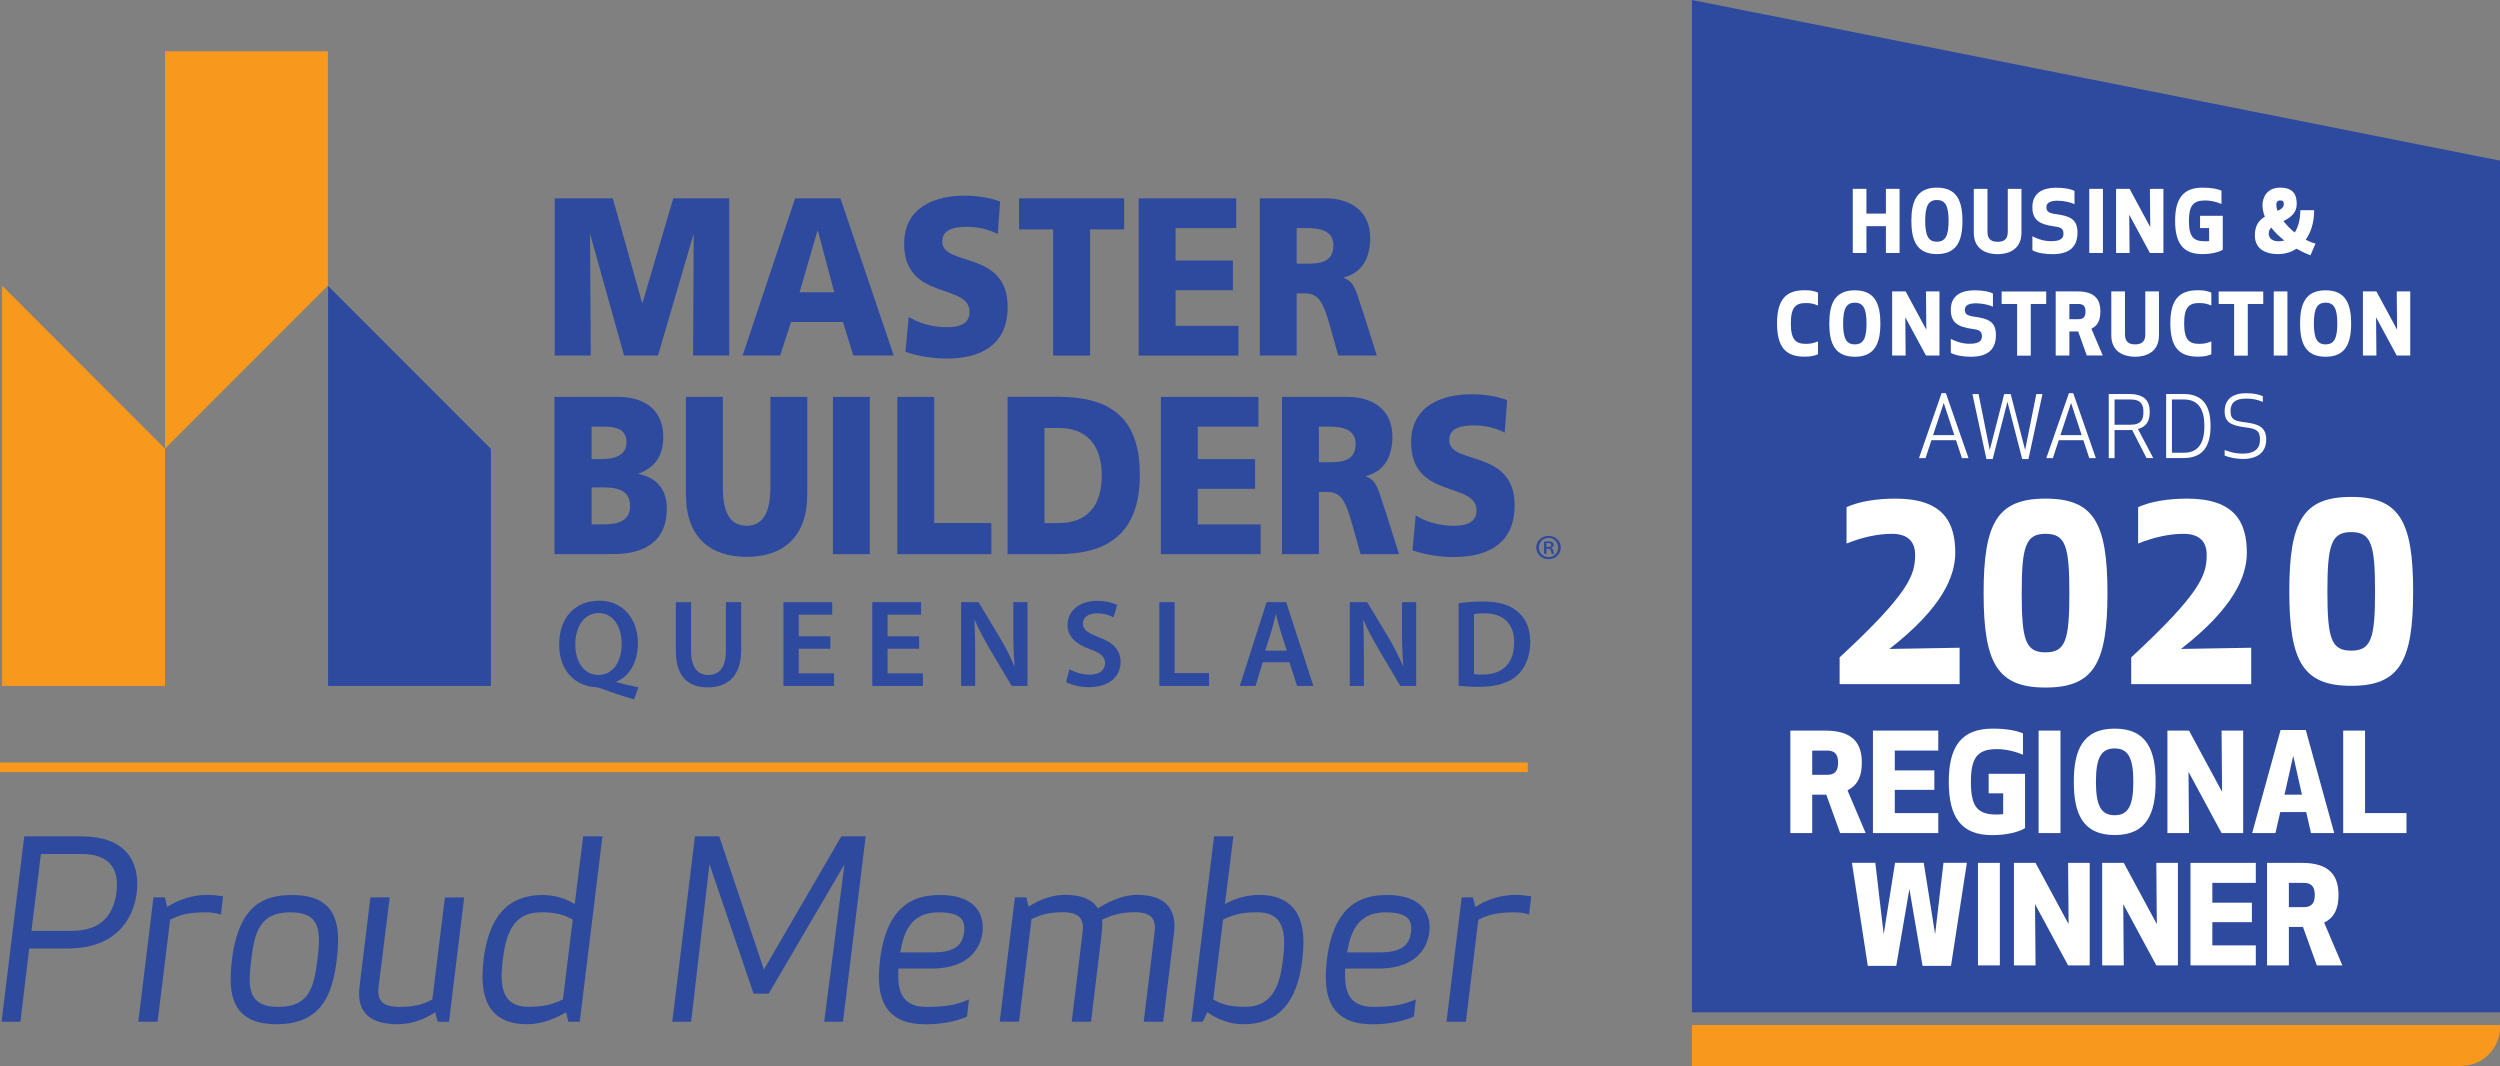 <?xml version="1.0" encoding="UTF-8"?>
<svg id="Layer_2" data-name="Layer 2" xmlns="http://www.w3.org/2000/svg" viewBox="0 0 292.71 124.81">
  <rect x="0" y="0" width="292.71" height="124.81" fill="#808080" stroke="none"/>
  <defs>
    <style>
      .cls-1 {
        stroke: #f8991d;
        stroke-miterlimit: 10;
        stroke-width: .5px;
      }

      .cls-1, .cls-2 {
        fill: #f8991d;
      }

      .cls-2, .cls-3, .cls-4 {
        stroke-width: 0px;
      }

      .cls-3 {
        fill: #2d4a9f;
      }

      .cls-4 {
        fill: #fff;
      }
    </style>
  </defs>
  <g id="Layer_1-2" data-name="Layer 1">
    <g>
      <g>
        <path class="cls-3" d="m3.53,109.12h4.86c4.03,0,5.12-2.57,5.38-4.63.26-2.06-.2-4.63-4.23-4.63h-4.86l-1.14,9.27h0Zm-1.26,10.38H.33l2.63-21.45h6.55c5.35,0,6.78,3.09,6.38,6.43-.4,3.35-2.63,6.43-7.98,6.43H3.3l-1.03,8.58h0Z"/>
        <path class="cls-3" d="m3.68,108.99h4.71c3.11,0,4.87-1.52,5.25-4.52.18-1.45-.07-2.57-.73-3.32-.68-.77-1.82-1.16-3.37-1.16h-4.75l-1.11,9.01h0Zm4.71.26H3.38l1.18-9.53h4.98c1.63,0,2.83.42,3.57,1.25.72.81.99,2,.79,3.53-.27,2.17-1.44,4.75-5.5,4.75h0ZM.47,119.37h1.68l1.03-8.58h4.72c2.13,0,7.17-.62,7.85-6.32.22-1.87-.16-3.43-1.11-4.5-1.05-1.19-2.78-1.79-5.14-1.79H3.07L.47,119.37H.47Zm1.91.26H.18l.02-.15,2.64-21.56h6.66c2.43,0,4.22.63,5.33,1.88,1,1.13,1.41,2.75,1.18,4.7-.24,1.97-1.5,6.55-8.11,6.55H3.42l-1.03,8.58h0Z"/>
        <g>
          <polygon class="cls-2" points=".25 80.31 19.32 80.31 19.32 52.54 .25 33.45 .25 80.31 .25 80.31"/>
          <path class="cls-3" d="m74.23,81.88c-1.37-.38-2.59-.79-3.83-1.27-.22-.07-.42-.13-.64-.15-2.27-.12-4.29-1.79-4.29-4.98s1.88-5.15,4.69-5.15,4.53,2.18,4.53,4.95c0,2.37-1.09,3.96-2.53,4.53v.06c.84.23,1.79.44,2.59.6l-.51,1.41h0Zm-1.44-6.51c0-1.88-.92-3.59-2.69-3.59s-2.75,1.7-2.74,3.67c-.02,1.97.99,3.58,2.71,3.58s2.72-1.6,2.72-3.65"/>
          <path class="cls-3" d="m80.91,70.5v5.72c0,1.92.8,2.81,2.01,2.81,1.3,0,2.07-.89,2.07-2.81v-5.72h1.79v5.61c0,3.03-1.56,4.37-3.91,4.37s-3.74-1.27-3.74-4.35v-5.62h1.79Z"/>
          <polygon class="cls-3" points="97.22 75.96 93.52 75.96 93.52 78.84 97.65 78.84 97.65 80.31 91.73 80.31 91.73 70.5 97.44 70.5 97.44 71.97 93.52 71.97 93.52 74.5 97.22 74.5 97.22 75.96 97.22 75.96"/>
          <polygon class="cls-3" points="107.62 75.96 103.92 75.96 103.92 78.84 108.06 78.84 108.06 80.31 102.13 80.31 102.13 70.5 107.84 70.5 107.84 71.97 103.92 71.97 103.92 74.5 107.62 74.5 107.62 75.96 107.62 75.96"/>
          <path class="cls-3" d="m112.53,80.31v-9.81h2.04l2.53,4.21c.66,1.09,1.22,2.23,1.67,3.29h.03c-.12-1.31-.16-2.58-.16-4.08v-3.42h1.66v9.81h-1.85l-2.56-4.31c-.63-1.08-1.28-2.28-1.76-3.39h-.04c.07,1.28.09,2.58.09,4.19v3.51h-1.65Z"/>
          <path class="cls-3" d="m125.23,78.36c.58.34,1.46.63,2.37.63,1.15,0,1.79-.54,1.79-1.34,0-.74-.49-1.18-1.75-1.63-1.62-.58-2.65-1.44-2.65-2.85,0-1.6,1.34-2.82,3.46-2.82,1.06,0,1.85.23,2.36.49l-.44,1.44c-.35-.19-1.03-.47-1.95-.47-1.14,0-1.63.61-1.63,1.18,0,.76.57,1.11,1.88,1.62,1.7.64,2.53,1.5,2.53,2.91,0,1.57-1.19,2.94-3.73,2.94-1.03,0-2.11-.29-2.65-.61l.39-1.48h0Z"/>
          <polygon class="cls-3" points="135.74 70.5 137.53 70.5 137.53 78.81 141.56 78.81 141.56 80.31 135.74 80.31 135.74 70.5 135.74 70.5"/>
          <path class="cls-3" d="m147.85,77.53l-.84,2.78h-1.85l3.14-9.81h2.29l3.19,9.81h-1.92l-.89-2.78h-3.12Zm2.81-1.35l-.77-2.42c-.19-.6-.35-1.27-.49-1.83h-.03c-.15.57-.29,1.25-.47,1.83l-.76,2.42h2.52Z"/>
          <path class="cls-3" d="m158.04,80.31v-9.81h2.04l2.53,4.21c.65,1.09,1.22,2.23,1.67,3.29h.03c-.12-1.31-.16-2.58-.16-4.08v-3.42h1.66v9.81h-1.85l-2.56-4.31c-.63-1.08-1.28-2.28-1.76-3.39h-.04c.07,1.28.09,2.58.09,4.19v3.51h-1.64Z"/>
          <path class="cls-3" d="m170.79,70.63c.79-.13,1.79-.2,2.85-.2,1.83,0,3.1.38,4,1.14.95.77,1.53,1.94,1.53,3.61s-.6,3.06-1.53,3.9c-.98.89-2.53,1.34-4.44,1.34-1.05,0-1.83-.06-2.42-.13v-9.65h0Zm1.79,8.31c.25.04.63.04.99.04,2.33.01,3.71-1.27,3.71-3.76.02-2.17-1.24-3.41-3.48-3.41-.57,0-.98.04-1.22.1v7.02h0Z"/>
          <polygon class="cls-2" points="19.32 6 19.32 52.53 38.39 33.45 38.39 6 19.32 6 19.32 6"/>
          <polygon class="cls-3" points="38.41 80.31 38.41 33.47 57.48 52.56 57.48 80.31 38.41 80.31 38.41 80.31"/>
          <polygon class="cls-3" points="64.95 23.22 71.75 23.22 75.18 35.46 75.23 35.46 78.83 23.22 85.38 23.22 85.38 41.63 81.15 41.63 81.22 27.49 81.18 27.49 77.04 41.63 73.07 41.63 69.12 27.49 69.08 27.49 69.17 41.63 64.95 41.63 64.95 23.22 64.95 23.22"/>
          <path class="cls-3" d="m95.76,27.02h-.05l-2.09,7.2h4.06l-1.92-7.2h0Zm-2.65-3.8h5.29l6.25,18.41h-4.74l-1.21-3.93h-6.08l-1.28,3.93h-4.39l6.15-18.41h0Z"/>
          <path class="cls-3" d="m106.39,37.1c1.11.69,2.67,1.21,4.46,1.21,1.37,0,2.67-.32,2.67-1.79,0-3.43-7.66-1.27-7.66-7.97,0-4.43,3.81-5.64,7.06-5.64,1.56,0,3.09.26,4.18.69l-.28,3.8c-1.11-.58-2.37-.84-3.6-.84-1.09,0-2.9.11-2.9,1.72,0,2.98,7.66.98,7.66,7.63,0,4.78-3.53,6.07-7.13,6.07-1.51,0-3.39-.26-4.83-.79l.37-4.06h0Z"/>
          <polygon class="cls-3" points="123.31 26.86 119.32 26.86 119.32 23.22 131.62 23.22 131.62 26.86 127.63 26.86 127.63 41.63 123.31 41.63 123.31 26.86 123.31 26.86"/>
          <polygon class="cls-3" points="133.32 23.22 144.74 23.22 144.74 26.7 137.64 26.7 137.64 30.5 144.35 30.5 144.35 33.98 137.64 33.98 137.64 38.15 145 38.15 145 41.63 133.32 41.63 133.32 23.22 133.32 23.22"/>
          <path class="cls-3" d="m151.82,30.87h1.14c1.39,0,3.16-.06,3.16-2.14,0-1.71-1.51-2.03-3.16-2.03h-1.14v4.17h0Zm-4.32-7.65h7.71c2.88,0,5.22,1.48,5.22,4.64,0,2.45-1.02,4.09-3.11,4.64v.05c1.39.42,1.49,1.82,2.3,4.07l1.58,5.01h-4.51l-.93-3.32c-.88-3.17-1.44-3.96-3.04-3.96h-.9v7.28h-4.32v-18.41h0Z"/>
          <path class="cls-3" d="m69.26,61.4h1.28c1.58,0,3.23-.26,3.23-2.14,0-2-1.7-2.19-3.18-2.19h-1.32v4.33h0Zm0-7.65h1.21c1.42,0,2.88-.4,2.88-1.95,0-1.69-1.4-1.85-2.83-1.85h-1.25v3.8h0Zm-4.32-7.28h7.45c3.02,0,5.27,1.5,5.27,4.67,0,2.32-1.05,3.61-2.86,4.3v.05c2.16.5,3.27,1.82,3.27,4.06,0,4.41-3.41,5.33-6.32,5.33h-6.83v-18.41h0Z"/>
          <path class="cls-3" d="m94.52,57.89c0,5.04-2.88,7.31-7.11,7.31s-7.1-2.27-7.1-7.31v-11.42h4.32v10.6c0,2.43.58,4.49,2.78,4.49s2.79-2.06,2.79-4.49v-10.6h4.32v11.42h0Z"/>
          <polygon class="cls-3" points="97.52 46.47 101.84 46.47 101.84 64.88 97.52 64.88 97.52 46.47 97.52 46.47"/>
          <polygon class="cls-3" points="105.06 46.47 109.38 46.47 109.38 61.24 116.07 61.24 116.07 64.88 105.06 64.88 105.06 46.47 105.06 46.47"/>
          <path class="cls-3" d="m122.29,61.24h1.67c3.23,0,5.04-1.9,5.04-5.57s-1.88-5.56-5.04-5.56h-1.67v11.13h0Zm-4.32-14.78h5.9c5.64,0,9.59,2.01,9.59,9.13s-4.06,9.29-9.59,9.29h-5.9v-18.41h0Z"/>
          <polygon class="cls-3" points="135.92 46.47 147.34 46.47 147.34 49.95 140.24 49.95 140.24 53.75 146.95 53.75 146.95 57.23 140.24 57.23 140.24 61.4 147.6 61.4 147.6 64.88 135.92 64.88 135.92 46.47 135.92 46.47"/>
          <path class="cls-3" d="m154.42,54.12h1.14c1.39,0,3.16-.06,3.16-2.14,0-1.71-1.51-2.03-3.16-2.03h-1.14v4.17h0Zm-4.32-7.65h7.71c2.88,0,5.22,1.48,5.22,4.64,0,2.45-1.02,4.09-3.11,4.64v.05c1.39.42,1.49,1.82,2.3,4.07l1.58,5.01h-4.5l-.93-3.32c-.88-3.17-1.44-3.96-3.04-3.96h-.91v7.28h-4.32v-18.41h0Z"/>
          <path class="cls-3" d="m165.75,60.35c1.11.69,2.67,1.21,4.46,1.21,1.37,0,2.67-.32,2.67-1.79,0-3.43-7.66-1.27-7.66-7.97,0-4.43,3.81-5.64,7.06-5.64,1.56,0,3.09.26,4.18.69l-.28,3.8c-1.11-.58-2.37-.84-3.6-.84-1.09,0-2.9.11-2.9,1.72,0,2.98,7.66.98,7.66,7.62,0,4.78-3.53,6.07-7.13,6.07-1.51,0-3.39-.26-4.83-.79l.37-4.06h0Z"/>
          <path class="cls-3" d="m181.05,64.04h.19c.2,0,.38-.06.38-.23,0-.14-.09-.23-.35-.23-.11,0-.17,0-.21.02v.44h0Zm0,.81h-.27v-1.43c.15-.03.31-.04.51-.04.25,0,.37.04.47.11.09.06.15.17.15.3,0,.18-.13.29-.29.34v.02c.13.05.2.16.25.34.05.22.07.31.11.36h-.28c-.04-.05-.08-.18-.12-.38-.03-.15-.13-.22-.34-.22h-.18v.6h0Zm.25-1.87c-.64,0-1.12.5-1.12,1.12s.48,1.13,1.14,1.13c.64,0,1.11-.5,1.11-1.12s-.47-1.13-1.11-1.13h0Zm.02-.24c.8,0,1.42.6,1.42,1.36s-.63,1.38-1.43,1.38-1.44-.6-1.44-1.38.64-1.36,1.44-1.36h0Z"/>
        </g>
        <polygon class="cls-1" points="178.63 90.15 .25 90.15 .25 89.53 178.63 89.53 178.63 90.15 178.63 90.15"/>
        <path class="cls-3" d="m25.75,106.92c-.43-.14-.97-.23-1.69-.23-1.94,0-3.15.31-4.26.91l-1.46,11.9h-2l1.74-14.3h1.12l.29,1.2c1.46-1,3.17-1.49,4.78-1.49.66,0,1.17.06,1.72.14l-.23,1.86h0Z"/>
        <path class="cls-3" d="m16.48,119.37h1.74l1.45-11.85.06-.03c1.23-.66,2.48-.93,4.32-.93.62,0,1.14.06,1.58.19l.19-1.58c-.43-.07-.93-.12-1.57-.12-1.66,0-3.33.52-4.7,1.47l-.16.11-.31-1.29h-.9l-1.71,14.04h0Zm1.97.26h-2.26l.02-.15,1.76-14.41h1.33l.27,1.12c1.39-.91,3.05-1.41,4.69-1.41.72,0,1.26.07,1.74.15l.12.02-.26,2.14-.15-.05c-.45-.15-.99-.22-1.65-.22-1.77,0-2.97.25-4.14.87l-1.47,11.94h0Z"/>
        <path class="cls-3" d="m34.01,106.69c-3.77,0-4.32,2.43-4.72,5.66-.4,3.23-.46,5.66,3.32,5.66s4.29-2.43,4.69-5.66c.4-3.23.43-5.66-3.29-5.66h0Zm-1.63,13.1c-4.89,0-5.63-3.06-5.09-7.44.54-4.37,2.03-7.44,6.92-7.44s5.63,3.06,5.09,7.44c-.54,4.38-2,7.44-6.92,7.44h0Z"/>
        <path class="cls-3" d="m34.01,106.82c-3.62,0-4.19,2.3-4.59,5.55-.24,1.96-.38,3.66.48,4.63.53.6,1.41.89,2.71.89,3.6,0,4.16-2.3,4.56-5.55.23-1.89.37-3.66-.49-4.64-.52-.59-1.4-.88-2.67-.88h0Zm-1.4,11.33c-1.37,0-2.32-.32-2.9-.97-.93-1.05-.79-2.81-.54-4.83.42-3.38,1.01-5.78,4.85-5.78,1.35,0,2.29.32,2.86.97.93,1.06.8,2.89.56,4.84-.41,3.27-1.02,5.78-4.82,5.78h0Zm1.6-13.1c-5.17,0-6.32,3.52-6.79,7.32-.37,2.94-.08,4.76.93,5.9.83.93,2.14,1.39,4.03,1.39,5.17,0,6.32-3.52,6.79-7.32.37-2.95.08-4.77-.92-5.9-.82-.93-2.14-1.38-4.04-1.38h0Zm-1.83,14.87c-1.97,0-3.35-.48-4.23-1.47-1.06-1.2-1.37-3.09-.99-6.11.83-6.65,4.03-7.55,7.05-7.55,1.97,0,3.36.48,4.24,1.47,1.06,1.2,1.36,3.08.98,6.11-.49,3.92-1.68,7.55-7.05,7.55h0Z"/>
        <path class="cls-3" d="m44.19,115.59c-.23,1.86.8,2.43,2.57,2.43s2.83-.32,3.97-.92l1.46-11.9h2l-1.74,14.3h-1.12l-.29-1.2c-1.49,1-3,1.49-4.52,1.49-3.4,0-4.66-1.55-4.32-4.29l1.26-10.29h2l-1.29,10.38h0Z"/>
        <path class="cls-3" d="m43.59,105.34l-1.24,10.18c-.16,1.31.05,2.32.65,2.99.67.76,1.86,1.15,3.54,1.15,1.51,0,3-.49,4.45-1.46l.16-.1.31,1.28h.9l1.71-14.04h-1.74l-1.45,11.85-.06.03c-1.15.6-2.13.93-4.03.93-1.13,0-1.86-.23-2.29-.72-.38-.43-.51-1.03-.41-1.86l1.27-10.23h-1.74Zm2.95,14.58c-1.75,0-3.01-.42-3.73-1.24-.65-.73-.89-1.81-.71-3.2l1.27-10.41h2.26l-1.31,10.53c-.09.75.02,1.29.35,1.66.38.42,1.06.63,2.1.63,1.81,0,2.77-.3,3.85-.87l1.47-11.94h2.26l-.02.15-1.76,14.41h-1.33l-.27-1.12c-1.44.93-2.93,1.4-4.43,1.4h0Z"/>
        <path class="cls-3" d="m58.74,112.35c-.34,2.83-.26,5.66,3.17,5.66,1.86,0,2.92-.32,4.12-.92l1.17-9.49c-1.06-.6-2.03-.91-3.89-.91-3.43,0-4.23,2.83-4.58,5.66h0Zm8.64-6.26l1-8.04h2l-2.63,21.45h-1.12l-.29-1.17c-1.63.94-3.12,1.46-4.66,1.46-4.6,0-5.43-3.32-4.95-7.44.51-4.12,2.17-7.44,6.78-7.44,1.32,0,2.75.37,3.86,1.17h0Z"/>
        <path class="cls-3" d="m63.32,106.82c-3.32,0-4.1,2.67-4.45,5.55h0c-.21,1.7-.29,3.59.64,4.64.52.59,1.31.87,2.4.87,1.85,0,2.88-.32,4-.87l1.15-9.34c-.97-.54-1.92-.86-3.75-.86h0Zm-1.4,11.33c-1.16,0-2.03-.32-2.6-.96-1-1.13-.92-3.09-.71-4.85h0c.35-2.86,1.17-5.78,4.7-5.78,1.93,0,2.91.34,3.95.93l.08.04v.09s-1.19,9.56-1.19,9.56l-.06.03c-1.18.59-2.24.93-4.18.93h0Zm1.6-13.1c-3.86,0-6.03,2.39-6.65,7.32-.33,2.81.02,4.74,1.06,5.92.81.91,2.07,1.37,3.76,1.37,1.44,0,2.9-.46,4.6-1.44l.15-.09.3,1.24h.9l2.6-21.19h-1.74l-1.01,8.14-.18-.13c-1.02-.73-2.4-1.15-3.78-1.15h0Zm-1.83,14.87c-1.76,0-3.09-.49-3.95-1.46-1.1-1.23-1.46-3.24-1.12-6.12.63-5.08,2.89-7.55,6.91-7.55,1.36,0,2.72.39,3.76,1.07l.99-7.94h2.26l-.02.15-2.64,21.56h-1.33l-.27-1.1c-1.68.95-3.13,1.39-4.58,1.39h0Z"/>
        <polygon class="cls-3" points="89.93 116.21 88.33 116.21 83.01 100.6 80.81 119.5 78.87 119.5 81.5 98.06 84.13 98.06 89.42 113.84 98.6 98.06 101.23 98.06 98.6 119.5 96.65 119.5 99.08 100.6 89.93 116.21 89.93 116.21"/>
        <path class="cls-3" d="m96.8,119.37h1.68l2.6-21.19h-2.41l-9.29,15.97-.09-.27-5.26-15.7h-2.42l-2.6,21.19h1.68l2.26-19.36,5.47,16.07h1.43l9.43-16.1-2.49,19.39h0Zm1.91.26h-2.21l.02-.15,2.35-18.27-8.87,15.13h-1.77l-.03-.09-5.13-15.07-2.15,18.45h-2.21l.02-.15,2.64-21.56h2.84l.03.09,5.2,15.51,9.07-15.6h2.85l-.02.15-2.64,21.56h0Z"/>
        <path class="cls-3" d="m109.26,111.64c2.83,0,3.58-1.09,3.75-2.49.17-1.4-.29-2.46-3.12-2.46-3.32,0-4.23,2.37-4.63,4.95h4Zm-4.2,1.63c-.17,2.49.2,4.75,3.43,4.75,2.06,0,3.35-.2,4.8-.8l-.2,1.72c-1.69.72-3.43.86-4.83.86-4.83,0-5.58-3.32-5.09-7.44.51-4.12,2.09-7.44,6.92-7.44,4.03,0,5.06,2.2,4.8,4.23-.26,2.03-1.8,4.12-5.83,4.12h-4Z"/>
        <path class="cls-3" d="m105.41,111.51h3.85c2.93,0,3.47-1.2,3.62-2.37.09-.72-.02-1.22-.33-1.58-.44-.5-1.31-.74-2.66-.74-3.24,0-4.1,2.34-4.48,4.69h0Zm3.85.26h-4.16l.02-.15c.39-2.5,1.26-5.06,4.76-5.06,1.43,0,2.36.27,2.85.82.37.42.49.98.39,1.78-.15,1.21-.72,2.6-3.88,2.6h0Zm.83-6.72c-4.06,0-6.16,2.26-6.79,7.32-.34,2.85,0,4.72,1.03,5.89.84.94,2.12,1.4,3.93,1.4s3.38-.27,4.71-.82l.17-1.42c-1.37.54-2.62.73-4.65.73-1.23,0-2.11-.31-2.71-.95-.93-1-.95-2.63-.86-3.94v-.12h4.13c4.69,0,5.55-2.8,5.7-4,.1-.76.05-1.86-.73-2.74-.79-.89-2.11-1.34-3.94-1.34h0Zm-1.83,14.87c-1.86,0-3.25-.5-4.13-1.49-1.09-1.23-1.44-3.16-1.09-6.09.84-6.77,4.43-7.55,7.05-7.55,1.91,0,3.3.48,4.14,1.43.84.96.9,2.13.8,2.95-.16,1.27-1.06,4.23-5.96,4.23h-3.88c-.08,1.23-.04,2.73.79,3.62.54.58,1.37.87,2.52.87,2.09,0,3.34-.21,4.75-.79l.2-.08-.23,2.01-.07.03c-1.38.58-2.97.87-4.88.87h0Z"/>
        <path class="cls-3" d="m135.31,109.12c.23-1.86-.77-2.43-2.4-2.43-1.77,0-2.8.34-4.03.94.06.46.06.94,0,1.49l-1.26,10.38h-2l1.26-10.38c.23-1.86-.77-2.43-2.4-2.43s-2.66.29-3.83.86l-1.46,11.95h-2l1.74-14.3h1.12l.29,1.17c1.49-1,3.03-1.46,4.35-1.46,1.92,0,3.2.54,3.8,1.63,1.63-1.03,3.2-1.63,4.63-1.63,3.06,0,4.55,1.43,4.2,4.29l-1.26,10.29h-2l1.26-10.38h0Z"/>
        <path class="cls-3" d="m134.2,119.37h1.74l1.24-10.18c.16-1.3-.07-2.31-.69-3-.67-.76-1.81-1.14-3.39-1.14-1.34,0-2.87.54-4.56,1.61l-.12.07-.07-.12c-.57-1.04-1.81-1.56-3.69-1.56-1.38,0-2.9.51-4.27,1.44l-.15.1-.31-1.25h-.9l-1.71,14.04h1.74l1.45-11.91.06-.03c1.13-.55,2.13-.87,3.89-.87,1.02,0,1.71.22,2.12.69.38.43.51,1.05.41,1.89l-1.24,10.23h1.74l1.24-10.27c.06-.53.06-1.01,0-1.46v-.09s.07-.04.07-.04c1.27-.62,2.3-.96,4.09-.96,1.02,0,1.71.22,2.12.69.38.43.51,1.05.41,1.89l-1.24,10.23h0Zm1.97.26h-2.26l.02-.15,1.26-10.38c.09-.76-.02-1.32-.35-1.69-.36-.4-.99-.6-1.93-.6-1.7,0-2.69.31-3.89.89.05.44.04.91-.01,1.43l-1.27,10.5h-2.26l.02-.15,1.26-10.38c.09-.77-.02-1.32-.35-1.69-.36-.4-.99-.6-1.93-.6-1.68,0-2.64.3-3.71.81l-1.46,12h-2.26l.02-.15,1.76-14.41h1.33l.27,1.09c1.38-.89,2.89-1.38,4.26-1.38,1.91,0,3.2.53,3.85,1.58,1.69-1.05,3.23-1.58,4.59-1.58,1.65,0,2.86.41,3.58,1.23.66.75.92,1.83.75,3.2l-1.27,10.41h0Z"/>
        <path class="cls-3" d="m143.08,107.61l-1.17,9.49c1.03.6,2.03.92,3.89.92,3.43,0,4.2-2.83,4.55-5.66.34-2.83.29-5.66-3.15-5.66-1.86,0-2.94.31-4.12.91h0Zm9.27,4.75c-.49,4.12-2.17,7.44-6.78,7.44-1.54,0-2.92-.51-4.26-1.46l-.57,1.17h-1.12l2.63-21.45h2l-1,8.04c1.34-.8,2.83-1.17,4.15-1.17,4.61,0,5.46,3.32,4.95,7.44h0Z"/>
        <path class="cls-3" d="m142.05,117.03c.93.53,1.9.85,3.75.85,3.29,0,4.07-2.67,4.42-5.55.21-1.71.3-3.6-.63-4.65-.52-.58-1.3-.87-2.39-.87-1.88,0-2.93.33-4,.87l-1.15,9.34h0Zm3.75,1.12c-1.96,0-2.97-.36-3.95-.93l-.07-.04v-.09s1.19-9.56,1.19-9.56l.06-.03c1.12-.57,2.21-.93,4.18-.93,1.15,0,2.02.32,2.58.95.99,1.12.91,3.08.69,4.85-.35,2.86-1.17,5.78-4.68,5.78h0Zm-4.54-.01l.13.09c1.39.98,2.72,1.44,4.18,1.44,3.89,0,6.07-2.39,6.65-7.32h0c.35-2.79,0-4.72-1.04-5.9-.81-.92-2.08-1.39-3.78-1.39-1.38,0-2.83.41-4.08,1.15l-.23.14,1.02-8.15h-1.74l-2.6,21.19h.89l.6-1.24h0Zm4.31,1.78c-1.45,0-2.83-.46-4.21-1.4l-.54,1.11h-1.34l.02-.15,2.65-21.56h2.26l-.99,7.92c1.24-.68,2.64-1.06,3.98-1.06,1.77,0,3.11.5,3.98,1.48,1.1,1.24,1.46,3.24,1.1,6.11h0c-.6,5.08-2.86,7.55-6.91,7.55h0Z"/>
        <path class="cls-3" d="m161.59,111.64c2.83,0,3.57-1.09,3.75-2.49.17-1.4-.29-2.46-3.12-2.46-3.32,0-4.23,2.37-4.63,4.95h4Zm-4.2,1.63c-.17,2.49.2,4.75,3.43,4.75,2.06,0,3.35-.2,4.8-.8l-.2,1.72c-1.69.72-3.43.86-4.83.86-4.83,0-5.58-3.32-5.09-7.44.51-4.12,2.09-7.44,6.92-7.44,4.03,0,5.06,2.2,4.8,4.23-.26,2.03-1.8,4.12-5.83,4.12h-4Z"/>
        <path class="cls-3" d="m157.73,111.51h3.85c2.93,0,3.47-1.2,3.62-2.37.09-.72-.02-1.22-.33-1.58-.44-.5-1.31-.74-2.66-.74-3.24,0-4.1,2.34-4.48,4.69h0Zm3.85.26h-4.16l.02-.15c.39-2.5,1.26-5.06,4.76-5.06,1.43,0,2.36.27,2.85.82.37.42.49.98.39,1.78-.15,1.21-.72,2.6-3.87,2.6h0Zm.83-6.72c-4.06,0-6.16,2.26-6.79,7.32-.34,2.85,0,4.72,1.03,5.89.84.94,2.12,1.4,3.93,1.4s3.38-.27,4.71-.82l.17-1.42c-1.37.54-2.62.73-4.65.73-1.23,0-2.11-.31-2.71-.95-.93-1-.95-2.63-.86-3.94v-.12h4.13c4.69,0,5.55-2.8,5.7-4,.1-.76.05-1.86-.73-2.74-.79-.89-2.11-1.34-3.94-1.34h0Zm-1.83,14.87c-1.86,0-3.25-.5-4.13-1.49-1.09-1.23-1.44-3.16-1.09-6.09.84-6.77,4.43-7.55,7.05-7.55,1.91,0,3.3.48,4.14,1.43.84.96.9,2.13.8,2.95-.16,1.27-1.06,4.23-5.96,4.23h-3.88c-.08,1.23-.04,2.73.79,3.62.54.58,1.37.87,2.52.87,2.09,0,3.34-.21,4.75-.79l.2-.08-.23,2.01-.07.03c-1.38.58-2.98.87-4.88.87h0Z"/>
        <path class="cls-3" d="m178.91,106.92c-.43-.14-.97-.23-1.69-.23-1.94,0-3.15.31-4.26.91l-1.46,11.9h-2l1.74-14.3h1.11l.29,1.2c1.46-1,3.17-1.49,4.78-1.49.66,0,1.17.06,1.72.14l-.23,1.86h0Z"/>
        <path class="cls-3" d="m169.65,119.37h1.74l1.45-11.85.06-.03c1.23-.66,2.48-.93,4.32-.93.62,0,1.14.06,1.58.19l.2-1.58c-.43-.07-.93-.12-1.57-.12-1.66,0-3.33.52-4.7,1.47l-.16.11-.31-1.29h-.9l-1.71,14.04h0Zm1.97.26h-2.26l.02-.15,1.76-14.41h1.33l.27,1.12c1.39-.91,3.05-1.41,4.69-1.41.72,0,1.26.07,1.74.15l.12.02-.26,2.14-.15-.05c-.45-.15-.98-.22-1.65-.22-1.77,0-2.97.25-4.14.87l-1.46,11.94h0Z"/>
      </g>
      <polygon class="cls-3" points="292.71 118.53 198.1 118.53 198.1 0 292.71 18.81 292.71 118.53"/>
      <g>
        <path class="cls-4" d="m220.81,29.62v-3.14h-2.28v3.14h-1.6v-7.51h1.6v2.9h2.28v-2.9h1.6v7.51h-1.6Z"/>
        <path class="cls-4" d="m223.79,25.86c0-2.29.63-3.89,2.99-3.89s2.99,1.6,2.99,3.89-.63,3.89-2.99,3.89-2.99-1.6-2.99-3.89Zm1.62,0c0,1.75.38,2.44,1.37,2.44s1.37-.69,1.37-2.44-.38-2.44-1.37-2.44-1.37.69-1.37,2.44Z"/>
        <path class="cls-4" d="m231.1,27.25v-5.14h1.6v5.06c0,.97.63,1.14,1.19,1.14s1.19-.17,1.19-1.14v-5.06h1.6v5.14c0,2.06-1.65,2.51-2.79,2.51s-2.79-.45-2.79-2.51Z"/>
        <path class="cls-4" d="m243.24,27.23c0,1.86-1.17,2.53-2.94,2.53-.81,0-1.8-.14-2.34-.46v-1.64c.35.2,1.19.58,2.18.58,1.13,0,1.46-.35,1.46-.86,0-.57-.25-.76-1.01-.86-1.9-.25-2.63-.81-2.63-2.28,0-1.36.83-2.26,2.81-2.26,1.02,0,1.77.18,2.12.37v1.55c-.41-.2-1.24-.4-2-.4-.83,0-1.29.26-1.29.74,0,.54.29.71,1.07.82,1.66.23,2.57.57,2.57,2.17Z"/>
        <path class="cls-4" d="m244.62,29.62v-7.51h1.6v7.51h-1.6Z"/>
        <path class="cls-4" d="m251.72,29.62l-2.42-4.48.04,4.48h-1.58v-7.51h1.58l2.42,4.48-.04-4.48h1.58v7.51h-1.58Z"/>
        <path class="cls-4" d="m254.67,25.86c0-2.61.94-3.89,3.22-3.89,1.02,0,1.76.15,2.21.35v1.56c-.62-.26-1.29-.41-1.91-.41-1.43,0-1.9.64-1.9,2.39,0,1.87.51,2.39,1.9,2.39.15,0,.35,0,.46-.03v-1.52h-1.06v-1.43h2.66v3.97c-.45.28-1.33.51-2.41.51-2.23,0-3.17-1.28-3.17-3.89Z"/>
        <path class="cls-4" d="m265.18,25.37c-.18-.44-.28-.89-.28-1.35,0-.9.52-2.05,2.06-2.05s1.95.82,1.95,1.89c0,.98-.55,1.52-1.55,2.03.36.46.8.92,1.31,1.33.44-.65.66-1.57.66-2.61h1.62c0,1.44-.38,2.61-.99,3.46.38.2.76.35,1.15.45l-.59,1.37c-.54-.2-1.09-.46-1.64-.77-.63.42-1.36.63-2.13.63-1.76,0-2.74-.79-2.74-2.17,0-1.12.4-1.74,1.17-2.21Zm2.27,2.79c-.58-.46-1.1-.96-1.52-1.51-.2.2-.3.42-.3.69,0,.64.51.91,1.16.91.23,0,.45-.03.66-.09Zm-.79-3.47c.44-.2.74-.41.74-.81,0-.28-.1-.41-.42-.41-.34,0-.46.17-.46.53,0,.21.05.44.14.69Z"/>
        <path class="cls-4" d="m211.3,33.98c.87,0,1.26.16,1.56.28v1.51c-.45-.18-.8-.29-1.4-.29-1.22,0-1.78.49-1.78,2.39s.56,2.39,1.78,2.39c.6,0,.95-.11,1.4-.29v1.51c-.3.12-.69.28-1.56.28-2.19,0-3.23-1.07-3.24-3.89.01-2.82,1.05-3.89,3.24-3.89Z"/>
        <path class="cls-4" d="m214.18,37.88c0-2.29.63-3.89,2.99-3.89s2.99,1.6,2.99,3.89-.63,3.89-2.99,3.89-2.99-1.6-2.99-3.89Zm1.62,0c0,1.75.38,2.44,1.37,2.44s1.37-.69,1.37-2.44-.38-2.44-1.37-2.44-1.37.69-1.37,2.44Z"/>
        <path class="cls-4" d="m225.5,41.63l-2.42-4.48.04,4.48h-1.58v-7.51h1.58l2.42,4.48-.04-4.48h1.58v7.51h-1.58Z"/>
        <path class="cls-4" d="m233.69,39.24c0,1.86-1.17,2.53-2.94,2.53-.81,0-1.8-.14-2.34-.46v-1.64c.35.2,1.19.58,2.18.58,1.13,0,1.46-.35,1.46-.86,0-.57-.25-.76-1.01-.86-1.9-.25-2.63-.81-2.63-2.28,0-1.36.83-2.26,2.81-2.26,1.02,0,1.77.18,2.12.37v1.55c-.41-.2-1.24-.4-2-.4-.83,0-1.29.26-1.29.74,0,.54.29.71,1.07.82,1.66.23,2.57.57,2.57,2.17Z"/>
        <path class="cls-4" d="m237.77,35.59v6.05h-1.6v-6.05h-1.81v-1.46h5.22v1.46h-1.81Z"/>
        <path class="cls-4" d="m242.29,41.63h-1.6v-7.51h2.55c2.02,0,2.68.92,2.68,2.35,0,.93-.26,1.64-1.05,2.02l1.33,3.13h-1.87l-1.01-2.81h-1.03v2.81Zm0-4.26h1.09c.71,0,.8-.48.8-.89s-.09-.89-.8-.89h-1.09v1.78Z"/>
        <path class="cls-4" d="m247.2,39.26v-5.14h1.6v5.06c0,.97.63,1.14,1.19,1.14s1.19-.17,1.19-1.14v-5.06h1.6v5.14c0,2.06-1.65,2.51-2.79,2.51s-2.79-.45-2.79-2.51Z"/>
        <path class="cls-4" d="m257.35,33.98c.87,0,1.26.16,1.56.28v1.51c-.45-.18-.8-.29-1.4-.29-1.22,0-1.78.49-1.78,2.39s.56,2.39,1.78,2.39c.6,0,.95-.11,1.4-.29v1.51c-.3.12-.69.28-1.56.28-2.19,0-3.23-1.07-3.24-3.89,0-2.82,1.05-3.89,3.24-3.89Z"/>
        <path class="cls-4" d="m263.18,35.59v6.05h-1.6v-6.05h-1.81v-1.46h5.22v1.46h-1.81Z"/>
        <path class="cls-4" d="m266.22,41.63v-7.51h1.6v7.51h-1.6Z"/>
        <path class="cls-4" d="m269.3,37.88c0-2.29.63-3.89,2.99-3.89s2.99,1.6,2.99,3.89-.63,3.89-2.99,3.89-2.99-1.6-2.99-3.89Zm1.62,0c0,1.75.38,2.44,1.37,2.44s1.37-.69,1.37-2.44-.38-2.44-1.37-2.44-1.37.69-1.37,2.44Z"/>
        <path class="cls-4" d="m280.62,41.63l-2.42-4.48.04,4.48h-1.58v-7.51h1.58l2.42,4.48-.04-4.48h1.58v7.51h-1.58Z"/>
        <path class="cls-4" d="m224.68,53.64l2.65-7.61h.5l2.65,7.61h-.77l-.69-2.1h-2.88l-.69,2.1h-.77Zm1.65-2.69h2.49l-1.24-3.77-1.25,3.77Z"/>
        <path class="cls-4" d="m235.42,46.14l1.69,6.55,1.31-6.55h.72l-1.64,7.61h-.73l-1.73-6.71-1.73,6.71h-.73l-1.64-7.61h.72l1.31,6.55,1.69-6.55h.76Z"/>
        <path class="cls-4" d="m239.59,53.64l2.65-7.61h.5l2.65,7.61h-.77l-.69-2.1h-2.88l-.69,2.1h-.77Zm1.65-2.69h2.49l-1.24-3.77-1.25,3.77Z"/>
        <path class="cls-4" d="m247.58,53.64h-.68v-7.51h2.35c1.87,0,2.45.82,2.45,2.11,0,1-.35,1.72-1.38,1.99l1.79,3.4h-.79l-1.68-3.29c-.11.01-.22.01-.33.01h-1.73v3.28Zm0-3.91h1.85c1.33,0,1.53-.68,1.53-1.48s-.2-1.48-1.53-1.48h-1.85v2.96Z"/>
        <path class="cls-4" d="m253.62,53.64v-7.51h2.04c2.45,0,3.16,1.62,3.16,3.75s-.71,3.75-3.16,3.75h-2.04Zm.68-.63h1.4c1.8,0,2.4-1.32,2.4-3.12s-.6-3.12-2.4-3.12h-1.4v6.25Z"/>
        <path class="cls-4" d="m261.16,48.14c0,1.07.62,1.17,1.8,1.32,1.47.19,2.38.55,2.38,2.02,0,1.02-.54,2.26-2.77,2.26-.69,0-1.63-.19-2.1-.4v-.65c.48.16,1.07.42,2.11.42,1.56,0,2.03-.73,2.03-1.63,0-1.07-.44-1.28-1.69-1.44-1.77-.22-2.45-.63-2.45-1.91,0-.87.42-2.09,2.52-2.09.92,0,1.54.16,1.95.35v.67c-.68-.29-1.22-.39-1.96-.39-1.48,0-1.82.68-1.82,1.47Z"/>
      </g>
      <g>
        <path class="cls-4" d="m212.18,97.54h-2.56v-12h4.08c3.23,0,4.29,1.47,4.29,3.76,0,1.49-.42,2.62-1.68,3.23l2.13,5.01h-2.99l-1.62-4.5h-1.65v4.5Zm0-6.82h1.75c1.14,0,1.28-.77,1.28-1.42s-.14-1.42-1.28-1.42h-1.75v2.85Z"/>
        <path class="cls-4" d="m226.48,92.48h-4.63v2.72h5.09v2.34h-7.65v-12h7.65v2.34h-5.09v2.32h4.63v2.29Z"/>
        <path class="cls-4" d="m228.17,91.54c0-4.18,1.5-6.23,5.15-6.23,1.63,0,2.82.24,3.54.56v2.5c-.99-.42-2.06-.66-3.06-.66-2.29,0-3.04,1.02-3.04,3.83,0,2.99.82,3.83,3.04,3.83.24,0,.56-.02.74-.05v-2.43h-1.7v-2.29h4.26v6.36c-.72.45-2.13.82-3.86.82-3.57,0-5.07-2.05-5.07-6.23Z"/>
        <path class="cls-4" d="m238.69,97.54v-12h2.56v12h-2.56Z"/>
        <path class="cls-4" d="m242.81,91.54c0-3.67,1.01-6.23,4.79-6.23s4.79,2.56,4.79,6.23-1.01,6.23-4.79,6.23-4.79-2.56-4.79-6.23Zm2.59,0c0,2.8.61,3.91,2.19,3.91s2.19-1.1,2.19-3.91-.61-3.91-2.19-3.91-2.19,1.1-2.19,3.91Z"/>
        <path class="cls-4" d="m260.11,97.54l-3.87-7.17.06,7.17h-2.53v-12h2.53l3.87,7.17-.06-7.17h2.53v12h-2.53Z"/>
        <path class="cls-4" d="m263.69,97.54l3.33-12.07h2.95l3.33,12.07h-2.72l-.56-2.46h-3.04l-.56,2.46h-2.72Zm3.78-4.5h2.05l-1.02-4.55-1.02,4.55Z"/>
        <path class="cls-4" d="m276.91,95.2h4.85v2.34h-7.41v-12h2.56v9.67Z"/>
        <path class="cls-4" d="m225.24,101.02l1.33,8.37.98-8.37h2.74l-1.86,12.07h-3.33l-1.54-9.01-1.54,9.01h-3.33l-1.86-12.07h2.74l.98,8.37,1.33-8.37h3.36Z"/>
        <path class="cls-4" d="m231.59,113.03v-12h2.56v12h-2.56Z"/>
        <path class="cls-4" d="m242.14,113.03l-3.87-7.17.06,7.17h-2.53v-12h2.53l3.87,7.17-.06-7.17h2.53v12h-2.53Z"/>
        <path class="cls-4" d="m252.47,113.03l-3.87-7.17.06,7.17h-2.53v-12h2.53l3.87,7.17-.06-7.17h2.53v12h-2.53Z"/>
        <path class="cls-4" d="m263.66,107.97h-4.63v2.72h5.09v2.34h-7.65v-12h7.65v2.34h-5.09v2.32h4.63v2.29Z"/>
        <path class="cls-4" d="m267.99,113.03h-2.56v-12h4.08c3.23,0,4.29,1.47,4.29,3.76,0,1.49-.42,2.62-1.68,3.23l2.13,5.01h-2.99l-1.62-4.5h-1.65v4.5Zm0-6.82h1.75c1.14,0,1.28-.77,1.28-1.42s-.14-1.42-1.28-1.42h-1.75v2.85Z"/>
      </g>
      <path class="cls-2" d="m202.63,120.01h90.08v4.8h-94.61v-.26c0-2.5,2.03-4.53,4.53-4.53Z" transform="translate(490.81 244.82) rotate(180)"/>
      <path class="cls-4" d="m221.52,62.5c-1.62,0-3.5.4-5.32,1.14v-4.26c1.48-.68,3.58-1,5.74-1,5.6,0,6.99,2.79,6.99,6.34,0,2.73-1.51,6.45-7.71,11.26l8.22-.14v4.26h-14.05v-3.13c8.13-7.53,8.84-9.64,8.84-12,0-1.48-.77-2.47-2.73-2.47Z"/>
      <path class="cls-4" d="m232.25,69.44c0-8.25,1.62-11.06,7.25-11.06s7.25,2.82,7.25,11.06-1.62,11.06-7.25,11.06-7.25-2.82-7.25-11.06Zm4.46,0c0,5.52.45,6.94,2.79,6.94s2.79-1.42,2.79-6.94-.46-6.94-2.79-6.94-2.79,1.48-2.79,6.94Z"/>
      <path class="cls-4" d="m255.66,62.5c-1.62,0-3.5.4-5.32,1.14v-4.26c1.48-.68,3.58-1,5.74-1,5.6,0,6.99,2.79,6.99,6.34,0,2.73-1.51,6.45-7.71,11.26l8.22-.14v4.26h-14.05v-3.13c8.13-7.53,8.84-9.64,8.84-12,0-1.48-.77-2.47-2.73-2.47Z"/>
      <path class="cls-4" d="m268.04,69.24c0-8.25,1.62-11.06,7.25-11.06s7.25,2.82,7.25,11.06-1.62,11.06-7.25,11.06-7.25-2.82-7.25-11.06Zm4.46,0c0,5.52.45,6.94,2.79,6.94s2.79-1.42,2.79-6.94-.46-6.94-2.79-6.94-2.79,1.48-2.79,6.94Z"/>
    </g>
  </g>
</svg>